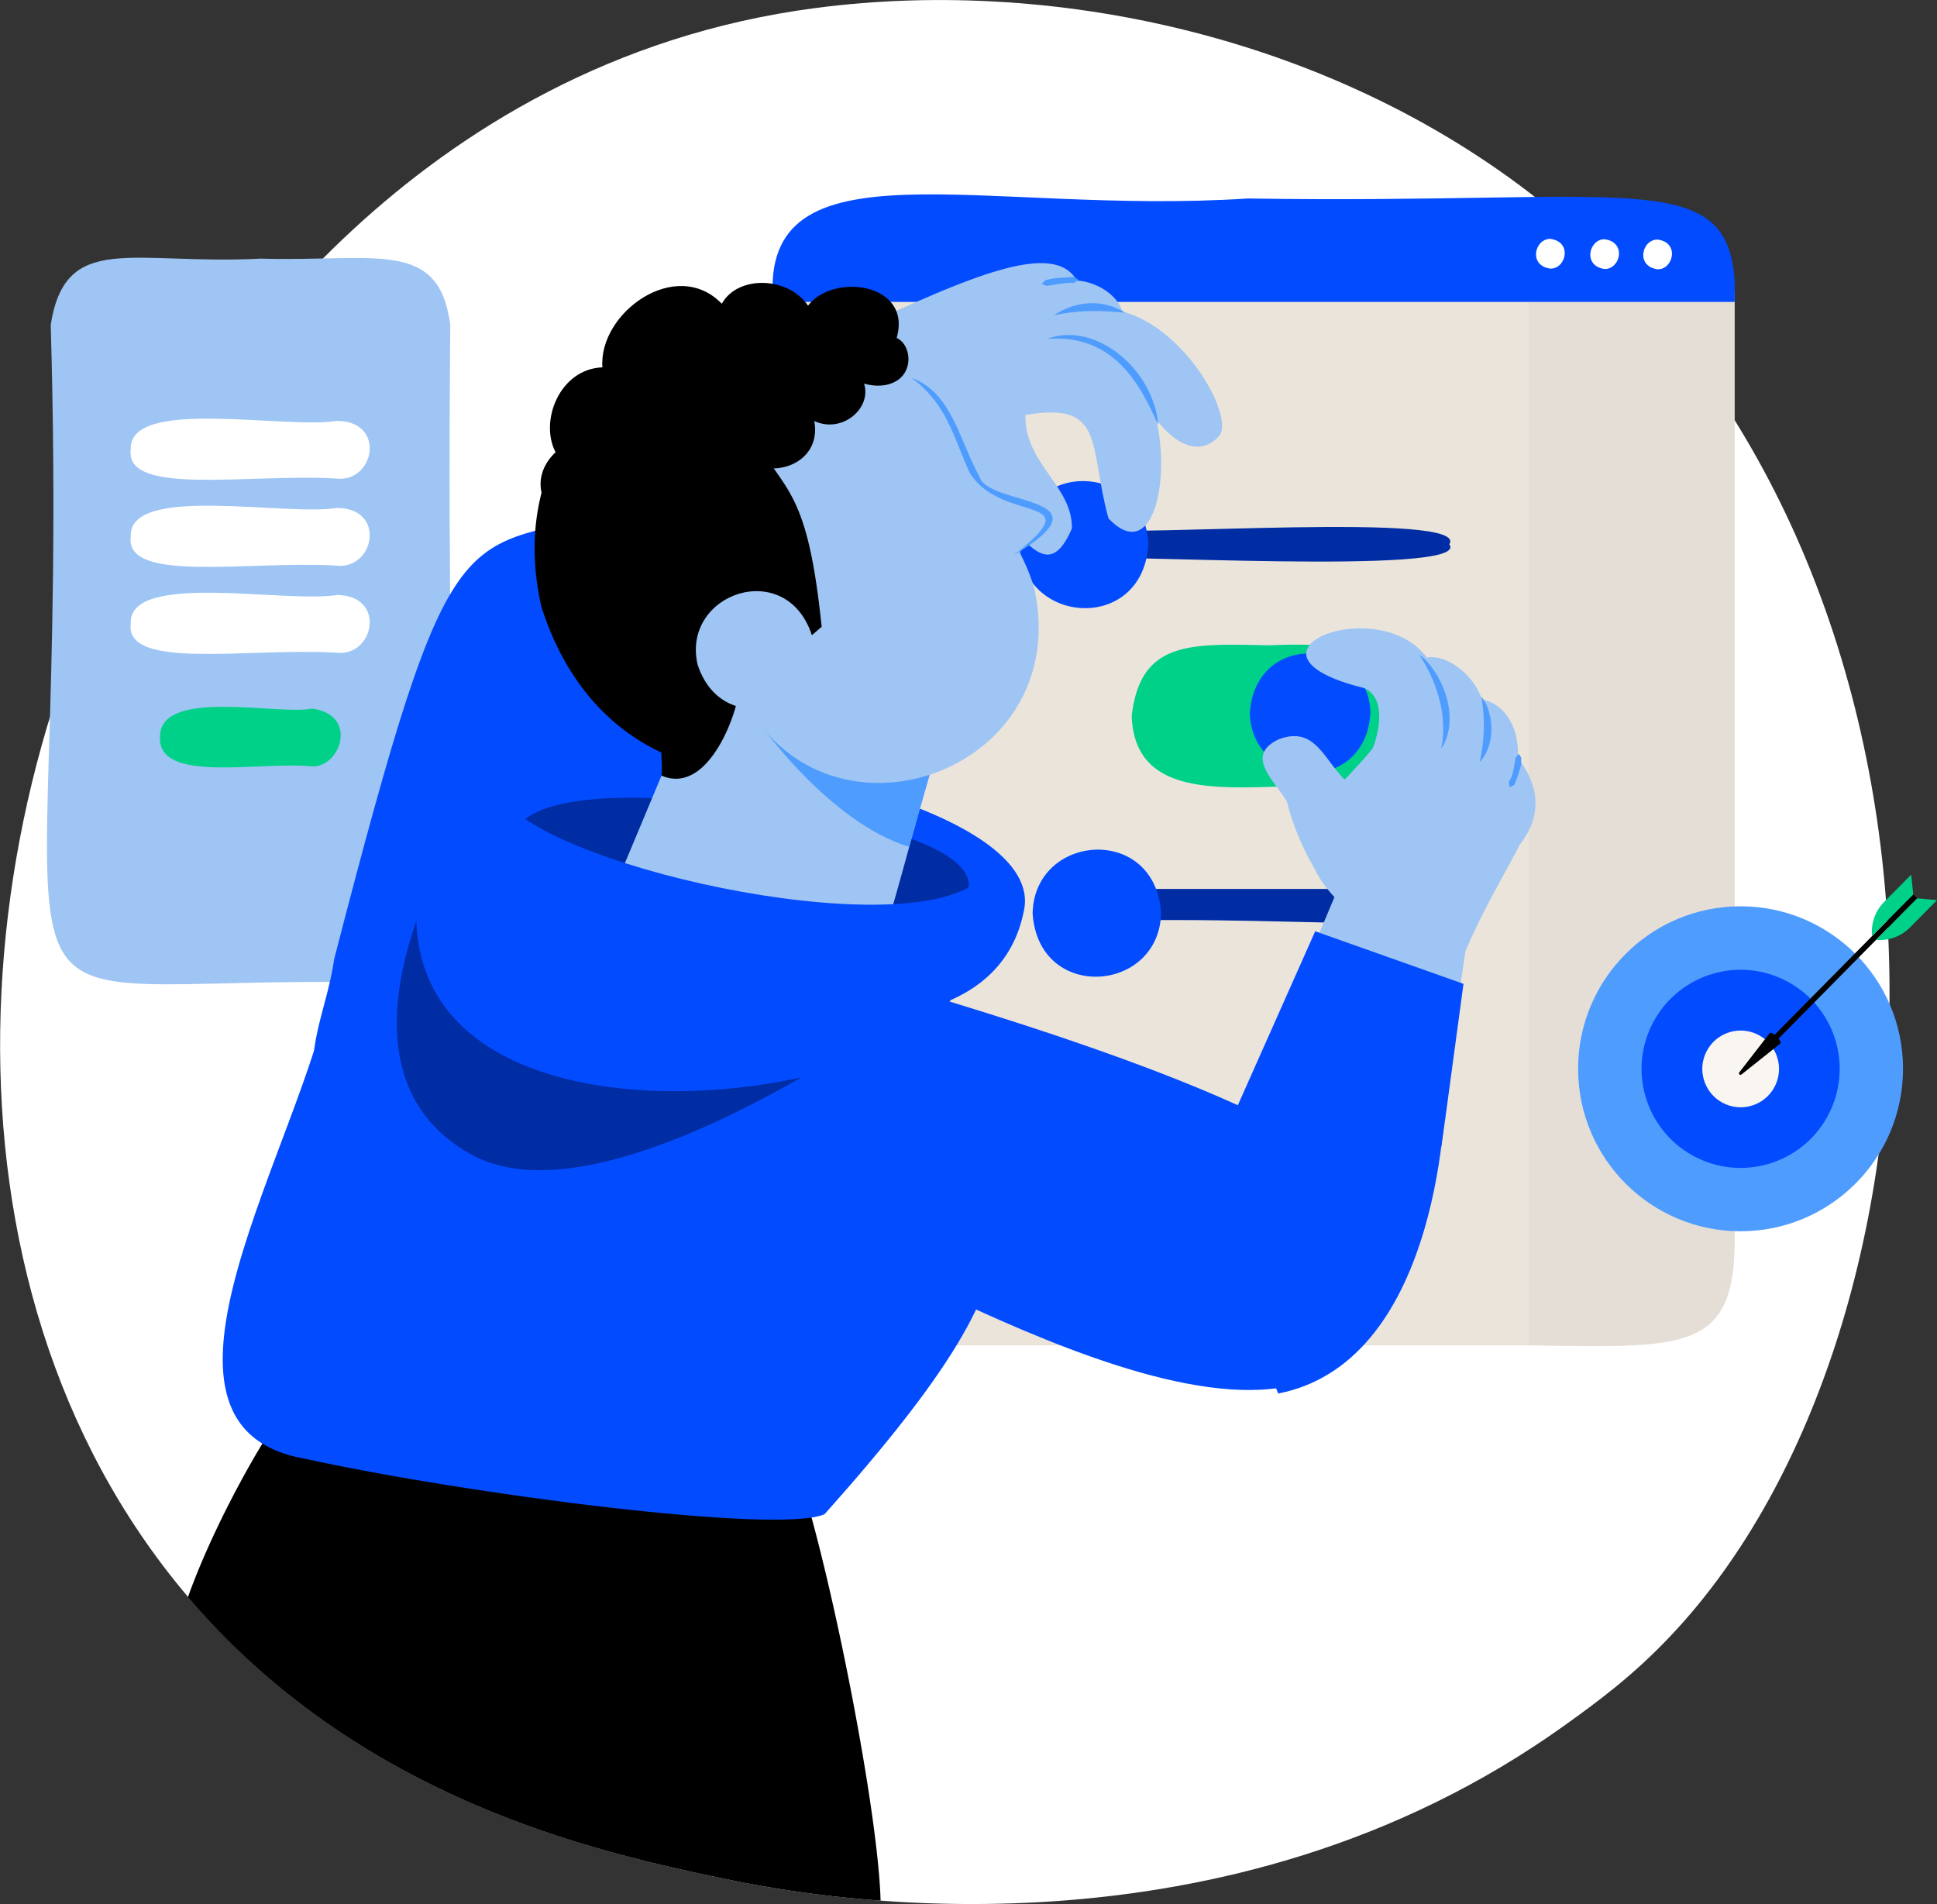 <svg xmlns="http://www.w3.org/2000/svg" id="Capa_1" data-name="Capa 1" viewBox="0 0 644.2 633.12"><rect x="0" y="0" width="644.2" height="633.12" fill="#333333" stroke="none"/><defs><style>.cls-1{fill:#fff;}.cls-2{fill:#9ec5f3;}.cls-3{fill:#00d188;}.cls-4{fill:#ebe4db;}.cls-5{fill:#002ca4;}.cls-6{fill:#6789c4;}.cls-7{fill:#e5ded7;}.cls-8{fill:#034bff;}.cls-9{fill:#4f9cff;}.cls-10{fill:#f9f5f1;}</style></defs><title>Cliente ideal landing page</title><path class="cls-1" d="M555.57,544c-12.82,13.61-25.16,22.48-34.82,29.44-113.49,81.52-247.56,57.78-276,52.08-42.1-8.71-123.46-25.33-182.34-94.66-89-105.1-75.19-270.35-6.17-379.56,12.66-19.95,79.3-130.9,215-148.63,82-10.76,177.75,10.92,247.08,69.17C663.68,194,653.39,440.79,555.57,544Z"></path><path class="cls-2" d="M127.87,326.75c-150-3.59-103.53,38.15-111-218.76C21.8,76.77,44,88.2,86.75,86c38.28,1.08,59.17-6.79,63,22C147.85,307.26,159.3,323.84,127.87,326.75Z"></path><path class="cls-1" d="M43.48,149.53c-.91-17.55,50.9-6.78,68.61-9.57,16.59.06,12.44,21-.64,19.14C82.31,157.5,41.53,165,43.48,149.53Z"></path><path class="cls-1" d="M43.48,178.48c-.91-17.55,50.9-6.79,68.61-9.57,16.59.06,12.44,21-.64,19.14C82.31,186.45,41.53,194,43.48,178.48Z"></path><path class="cls-1" d="M43.48,207.43c-.91-17.56,50.9-6.79,68.61-9.58,16.59.07,12.44,21.05-.64,19.15C82.31,215.4,41.53,222.91,43.48,207.43Z"></path><path class="cls-3" d="M53.22,245.2c-.42-16.67,39.47-7.26,50.55-9.57,16,2.07,9.14,20.5-.71,19.15C86,253.24,52.57,260.5,53.22,245.2Z"></path><path class="cls-4" d="M508.4,96.59V447.37H284.54A27.42,27.42,0,0,1,257.11,420V96.59Z"></path><path class="cls-5" d="M482,181c8.17,10.77-120.07,2.61-119.68,5-.27-3.33-.54-6.67-.8-10C377.46,178.58,489.25,170,482,181Z"></path><path class="cls-6" d="M352.82,186c-4.54-2.11-62.44,6.94-43.93-10h43C352.2,179.32,352.51,182.66,352.82,186Z"></path><path class="cls-5" d="M362.21,306.31c81-2.33,135.32,7.61,116.49-10.72H362.37C362.32,299.17,362.28,302.73,362.21,306.31Z"></path><path class="cls-7" d="M576.92,96.59c0,.06,0,261.83,0,314.3.35,38.51-15.65,37.32-68.52,36.48V96.59Z"></path><path class="cls-8" d="M576.92,93.4v7H257.11C252.58,45.52,326.75,71.74,415,66,541.41,68,574.26,55.07,576.92,93.4Z"></path><path class="cls-1" d="M551.29,79.66c-5.26-.07-7.4,8.92,0,9.89C556.53,89.62,558.68,80.63,551.29,79.66Z"></path><path class="cls-1" d="M533.67,79.56c-5.25-.08-7.4,8.91,0,9.89C538.91,89.52,541.06,80.53,533.67,79.56Z"></path><path class="cls-1" d="M515.62,79.43c-5.25-.07-7.4,8.92,0,9.89C520.87,89.39,523,80.4,515.62,79.43Z"></path><path class="cls-3" d="M440.53,261.46c-25.49-1.1-63.11,7.73-64.15-23.44h0c2.93-25,19.45-24,45.49-23.44,23.5-.88,39.53-.18,42.1,23.44h0A23.44,23.44,0,0,1,440.53,261.46Z"></path><path class="cls-3" d="M432.93,254.16c-14-1.39-48.7,6.9-48.67-16.17h0c-2.32-25.26,69.65-21.54,64.85,0h0A16.18,16.18,0,0,1,432.93,254.16Z"></path><path class="cls-8" d="M455.79,237.12c-1.81,27.92-39.52,24.93-40.13,0C417.48,209.2,455.19,212.19,455.79,237.12Z"></path><path d="M258,473.23c-17.29-12.88-159.67-8-159.73-8-4.68,2.15-25.73,37.62-35.76,65.84,58.87,69.14,140.1,85.74,182.16,94.44A390.47,390.47,0,0,0,292.86,632C291.93,595.41,268.2,481.86,258,473.23Z"></path><path class="cls-8" d="M199.25,358.66c-8,55.42-80.38,55.48-93.52,7.33-5-16.78,3-30,5.43-47.18C151.1,164.47,152,184.11,208.22,169.63c2.83,7.61,17.73,47.72,20.76,55.86l-.13,0C226.67,262.59,208.76,330.11,199.25,358.66Z"></path><path class="cls-8" d="M110.1,327.79C101,379.59,39.58,474,101.13,485c54.35,11.93,157.83,25.24,173.1,18.51,83-93,59.35-102.24,31-157.54l-139.78-69.1Z"></path><path class="cls-8" d="M460.47,425.73c-15.52,85.33-156.9-4.13-192.81-16.61l33.62-80.43C501.4,387.69,458.28,412.5,460.47,425.73Z"></path><path class="cls-8" d="M381.9,181.1c-1.85,29.64-42.09,26.66-42.73,0C341,151.46,381.26,154.44,381.9,181.1Z"></path><path class="cls-8" d="M343.42,303.65c1.86,29.64,42.09,26.66,42.73,0C384.3,274,344.06,277,343.42,303.65Z"></path><path class="cls-2" d="M405,145.45c-6.35,6.43-14.4,2-20.53-6.06,4.92,20-.93,48.51-15.82,33C362,148.24,367.87,133.31,341,138c-.29,16.22,15.77,23.61,15.49,37.72-8.16,19.17-16,1.76-26-6-6.66-2.87-17.2-6-23.28-13L296,163.58l-33.05-44.29c45.48-20,85.88-42.69,95.18-26,5,.2,13,3.63,15.19,10.32C395.08,109.33,411.5,140.43,405,145.45Z"></path><path class="cls-9" d="M385.2,141.38c-6.07-13.93-15-30.3-36.84-28.71C364.52,106.62,383.8,123.05,385.2,141.38Z"></path><path class="cls-9" d="M374.16,103.94c-6.3-.43-13.67-1.26-23.62.9C355.78,101.12,365.29,98.45,374.16,103.94Z"></path><path class="cls-9" d="M358.68,93.06a14.79,14.79,0,0,1-1.52,1c-1,.19.06-.52-9,1-.55-.2-1.11-.38-1.7-.65a9.48,9.48,0,0,1,1.3-1.31c2.6-.33.2-.5,9.34-1A9.61,9.61,0,0,1,358.68,93.06Z"></path><path class="cls-2" d="M485,332.57c-13.3-4.76-34.09-12.2-48.33-17.28l8.69-20.7L488,312.43C487.21,317,486.16,324.31,485,332.57Z"></path><path class="cls-2" d="M467.83,295c-16.91,26.08-35.7-11-39.84-28.48-4.11-7-14.37-15.29-2.6-20.74,12.57-4.66,15.13,7.92,23.24,14.79C464.68,265.82,474.87,278.31,467.83,295Z"></path><path class="cls-2" d="M495.79,266.4c-5.11,2.73-14,2.58-17.7-4.37a10.9,10.9,0,0,1-7.72-4.1c-6.62,2.14-2.84-31.09,2.63-38.83,7-2.73,17,4.83,19.85,13.51C507,235.17,509.34,259.51,495.79,266.4Z"></path><path class="cls-2" d="M505.47,280.84c-5.81,11.15-12.44,22-18.05,35.33-14,4.28-28.23-5.48-40.39-14.63-34.38-32,18.71-45.19,15.81-69.82C481.65,229.64,525.68,255,505.47,280.84Z"></path><path class="cls-2" d="M475,254.56c26.25-72-83.21-41-21.35-25.77,10.5,4.63,1.57,24.86.31,25Z"></path><path class="cls-9" d="M479.33,249c2-10-.65-21-7.26-31.26C478.27,221.91,486.51,237.72,479.33,249Z"></path><path class="cls-9" d="M492.09,253.4a55,55,0,0,0,.57-21.76C496.38,236,498,247.07,492.09,253.4Z"></path><path class="cls-9" d="M502.06,261.77c-.12-.63-.16-1.18-.22-1.73.23-1.26,1,0,2.19-8,.33-.44.65-.9,1.06-1.38a8.13,8.13,0,0,1,.93,1.53c-.5,1.31.93.59-2.37,8.74A7.48,7.48,0,0,1,502.06,261.77Z"></path><path class="cls-8" d="M340.49,303c-13.51,67.61-154.84,23.43-181.65,1.71-32-31.2-11.31-52.72,24.84-52.86C243.15,245.44,348.08,269.78,340.49,303Z"></path><path class="cls-5" d="M321.82,296.89c-69.34,69.61-233-37.4-101.32-31.4C255.43,266.57,328.15,276.89,321.82,296.89Z"></path><path d="M220,257.91c1-5.28-4.49-44.75,4.5-37.64,46,2.39,25.18,11.91,26.68,35.77l-20.06,11.34-10.46-7Z"></path><path d="M180,201.57c30.13,95.64,163.45,56.15,142.58-36.78C292.48,69.15,159.15,108.65,180,201.57Z"></path><path class="cls-2" d="M311.69,248.84c-2.75,6.72-20.9,79.21-23.37,76.64-36.23,8.67-76.07-14.08-82.5-33.69L220,257.91c20.61,8.87,31.32-42.22,23.55-31.44-.69-1.2-1.12-2-1.26-2.22C258.17,221.43,296,243.08,311.69,248.84Z"></path><path class="cls-9" d="M311.69,248.84s-4.44,15.67-9.35,32.74C277.28,274,253,243.07,245.8,230.23c1.92-1.57.89-8.84-2.26-3.76-.69-1.2-1.12-2-1.26-2.22C258.17,221.43,296,243.08,311.69,248.84Z"></path><path class="cls-2" d="M245,240.16c80,19.25,114.39-85.8,46.63-120.73-11.08,7.85-56.16,29.77-55.46,29.23l21.24,26.48C257,214.91,252.32,227,245,240.16Z"></path><path class="cls-2" d="M242.65,221.22c21.7,68.17,116.09,39.4,101.21-26.1C322.29,127.08,227.8,155.58,242.65,221.22Z"></path><path class="cls-2" d="M320.67,152.61c15.1,20.38,18.48,11.5,27.79,15.95-.68,8.21-15.53,23.76-23.07,21.56l-10.1-21.71Z"></path><path d="M200.13,194c6,23.05,21.16,34.9,42.48,41.08l30.65-26.68c-4.63-45-11.7-44.57-23.11-63.22-1.14-.55,31.14-19.67,41.47-25.73C240.19,95.06,186.92,141.33,200.13,194Z"></path><path class="cls-2" d="M232,221c8.53,26,43.5,13.95,38-9.8C261.5,185.2,226.53,197.23,232,221Z"></path><path d="M299.44,125.72c-3.3,2.82-7.86,3-12.07,1.86C290,135.79,280,144.29,270.81,140c2.81,15.16-16.58,21.14-26.89,10.07-42,49.58-77.59,17.73-59.15.3-5.46-10.41,1.42-27.7,15.58-28.22C199,104.06,224.81,85.26,240.06,101c5.21-9.5,22-9.2,28.67.64,8.33-11,34.76-7.61,29.48,10.73C302.41,114.23,303.85,121.68,299.44,125.72Z"></path><path class="cls-5" d="M147.2,286.23c-4.68,8.93-37,72.28,9.78,97.79s151.79-53.15,151.79-53.15l-143.71-9.78L160.38,319Z"></path><path class="cls-8" d="M149.35,261.32c-54.7,120,111.44,115.46,163.4,78.43C313.43,342,332,289,329.17,288.11,316,316.5,193.11,291.86,169.27,268,160.92,261.92,154.87,258.17,149.35,261.32Z"></path><path class="cls-8" d="M397.9,397.35,435.39,322l45.42,40.28s-.39,90.31-55.7,101.09Z"></path><path class="cls-8" d="M479.37,381.21l-70.88-6.54,28.91-65c14.24,5.07,36,12.72,49.32,17.48C485.38,336.7,480.74,371.86,479.37,381.21Z"></path><path class="cls-9" d="M303.13,125.61c13.41,5,15.66,20.16,22.6,32.87,2.91,10.06,45.08,5.94,11.32,26.22,26.58-20.92-3.47-10.07-14.48-27.36C317.05,145.52,315.17,134.54,303.13,125.61Z"></path><circle class="cls-9" cx="578.87" cy="355.39" r="54.03"></circle><circle class="cls-8" cx="578.87" cy="355.39" r="32.94" transform="translate(24.4 747.76) rotate(-66.83)"></circle><circle class="cls-10" cx="578.87" cy="355.39" r="12.76" transform="translate(27.65 752.32) rotate(-67.3)"></circle><rect x="611.75" y="288.04" width="1.83" height="69.24" transform="translate(821.85 982.74) rotate(-135.36)"></rect><path d="M588.58,343.53c.74-.75,4.26,2.73,3.52,3.47l-12.91,10.28a.51.51,0,0,1-.72-.72Z"></path><path class="cls-3" d="M637.61,298.7l6.59.62-9,9.09a14,14,0,0,1-11.24,4.1h0Z"></path><path class="cls-3" d="M636.31,297.42l-.7-6.58-9,9.09a14,14,0,0,0-4,11.29h0Z"></path></svg>